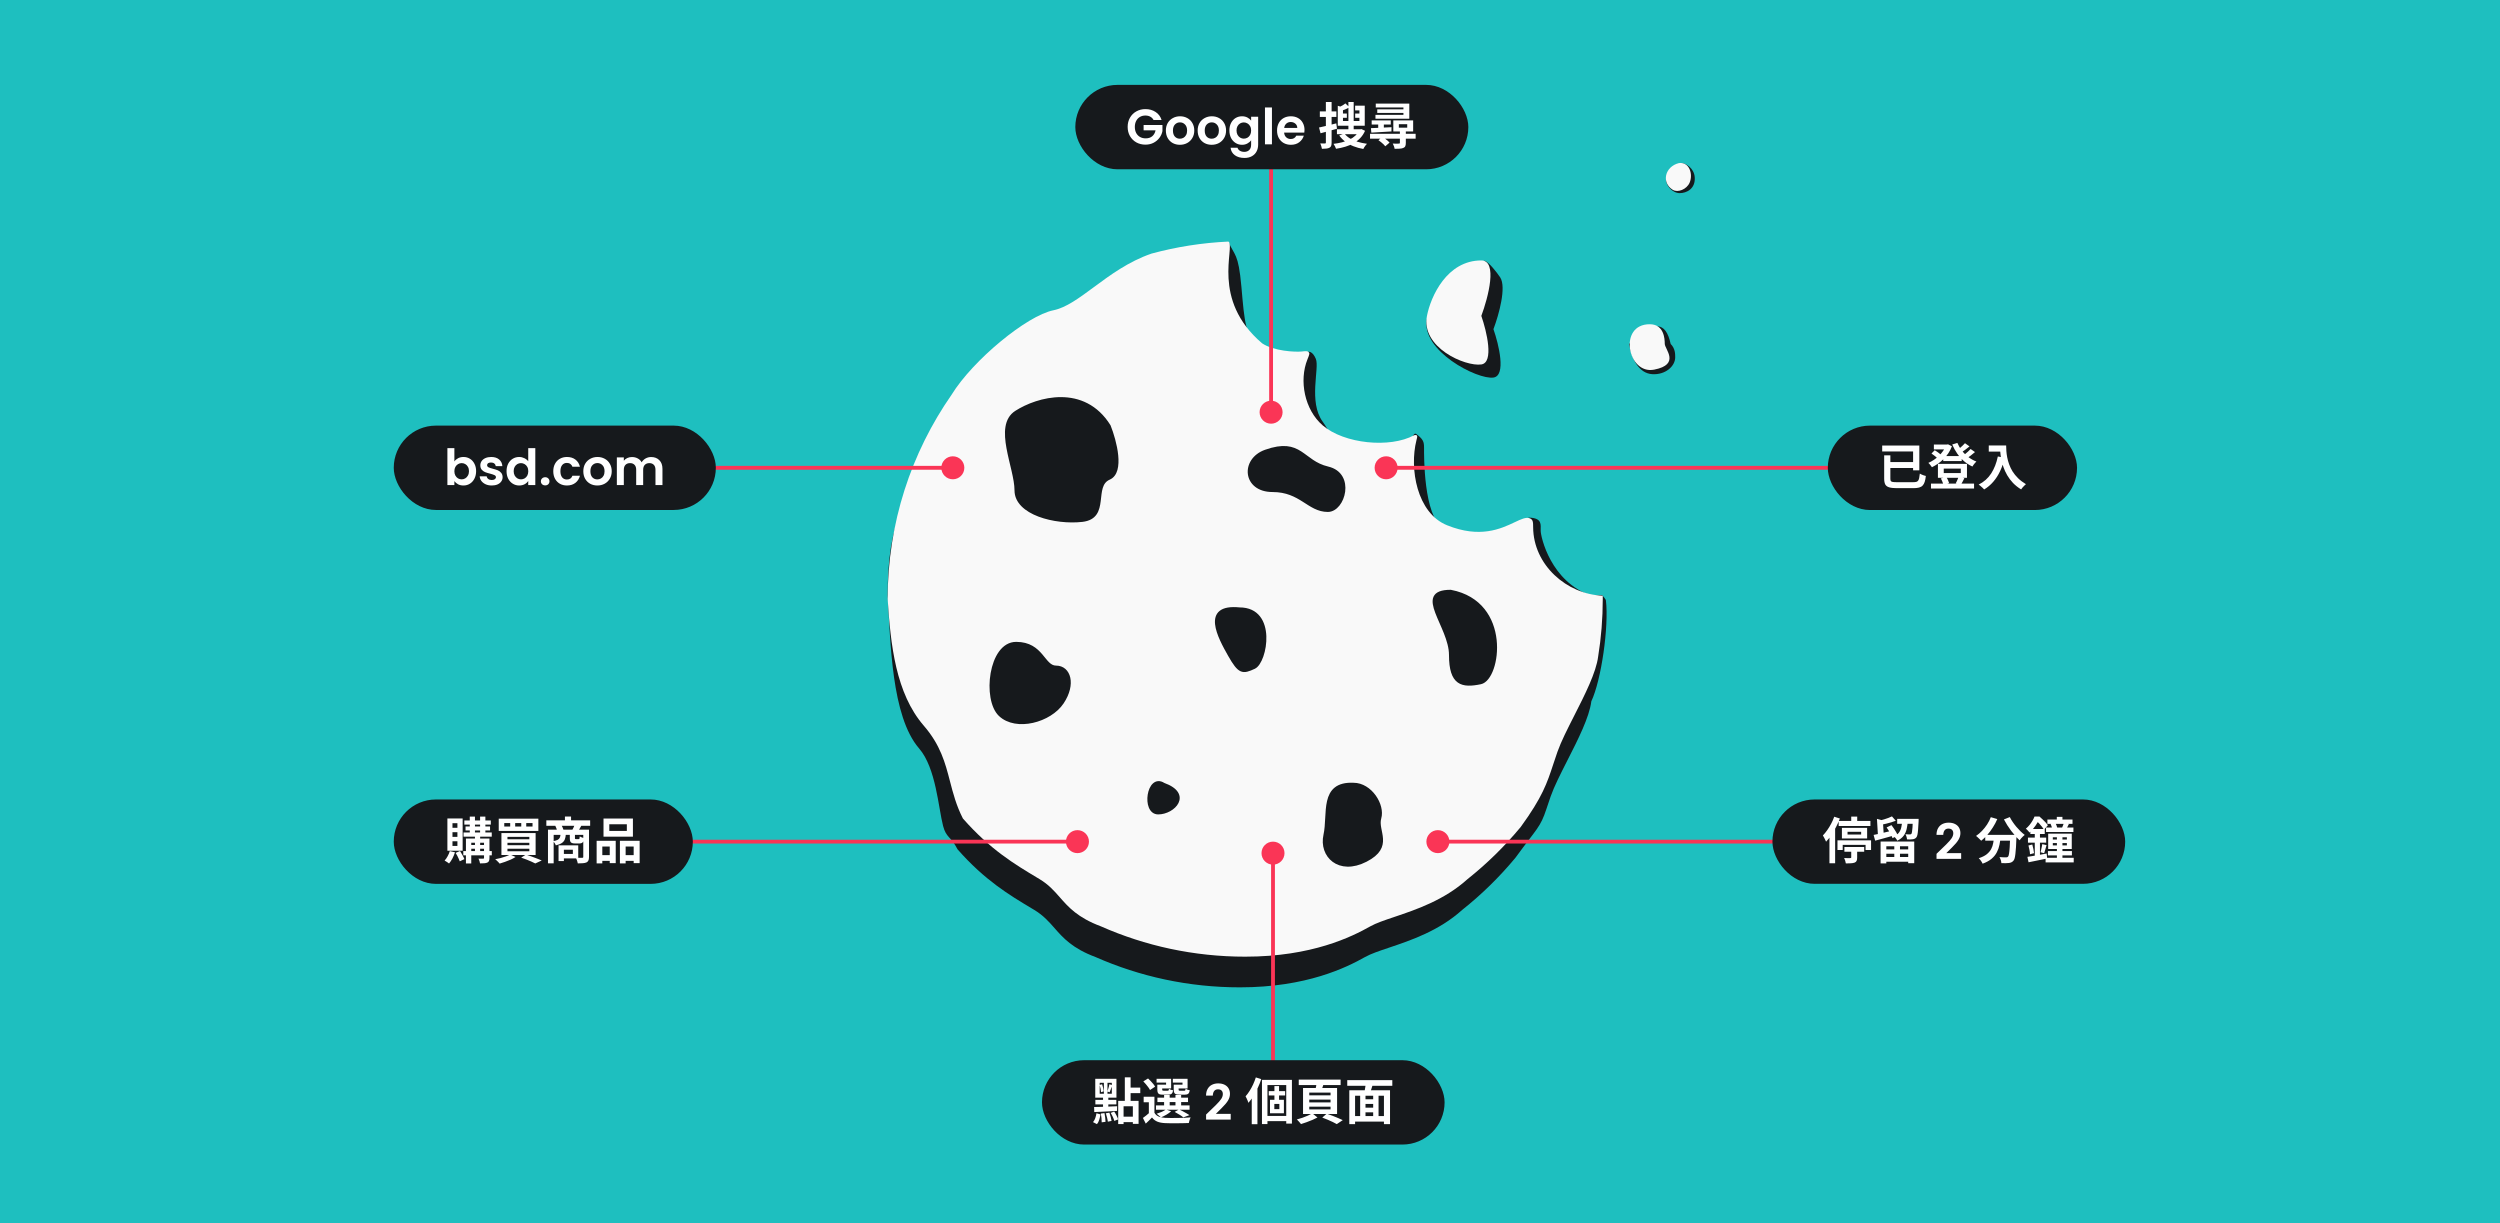 <svg width="1304" height="638" viewBox="0 0 1304 638" fill="none" xmlns="http://www.w3.org/2000/svg">
<rect width="1304" height="638" fill="#1EBFBF"/>
<path d="M597.087 155.856C609.977 152.371 623.421 150.232 637.258 149.6L640.715 126C643.917 133.6 645.919 131.6 647.52 149.6C649.121 167.6 649.521 176.8 657.927 181.6C664.651 185.44 647.354 178.4 637.865 174.4C639.386 183.211 643.717 193.244 654.725 202.602C660.807 206.717 672.089 207.243 675.449 206.876L681.942 183.6C682.743 183.2 684.744 183.36 686.345 187.2C688.346 192 682.342 209.599 689.947 219.999C696.031 228.319 701.593 245.577 703.614 253.166C713.112 255.195 723.632 254.848 731.265 251.802C732.569 242.401 735.897 224.159 738.779 226.399C742.381 229.199 742.782 230.399 742.782 233.599C742.782 236.799 742.381 269.199 752.788 275.599C761.114 280.719 761.861 293.004 761.194 298.506V300.314C772.823 302.3 780.829 298.517 786.462 295.854C788.179 287.102 792.894 269.679 798.018 269.999C804.422 270.399 803.621 273.599 803.621 276.799C803.621 279.999 808.822 303.433 830.037 310.716C831.769 310.66 833.915 310.338 835.642 310.399C836.042 310.799 837.643 312.635 837.643 313.199C839.244 326.799 835.234 354.798 830.037 365.801C829.003 374.114 823.103 385.714 817.574 396.583L817.574 396.583C814.058 403.496 810.692 410.114 808.825 415.401C807.994 417.752 807.288 419.9 806.616 421.941C803.401 431.71 801.787 431.851 790.456 447.4C782.172 457.399 772.863 466.52 762.69 474.6C750.601 485.529 735.863 490.483 724.667 494.246C719.456 495.997 715.013 497.491 711.962 499.209C702.355 504.618 681.542 515 646.719 515C619.944 515 594.486 509.362 571.47 499.209C559.341 494.674 554.563 489.242 550.008 484.063C547.047 480.696 544.18 477.437 539.45 474.6C539.218 474.461 538.986 474.322 538.753 474.183L538.09 473.786C526.446 466.816 513.671 459.169 499.448 443C495.985 436.218 493.535 437.071 491.917 430.84C489.431 421.271 488.217 400.573 479.411 390.398C464.87 373.598 464.532 334.716 463 310.716C463 271.163 471.725 259.572 492.75 229.402C503.834 211.402 531.992 188.202 545.854 185.402C552.444 184.071 559.192 179.089 566.909 173.39C575.424 167.103 585.119 159.944 597.087 155.856Z" fill="#16191C"/>
<path d="M640.84 126C627.005 126.633 613.563 128.774 600.674 132.262C588.707 136.355 579.013 143.522 570.499 149.816C562.783 155.521 556.036 160.508 549.446 161.841C535.586 164.644 507.431 187.869 496.349 205.888C475.326 236.091 463 272.806 463 312.401C464.532 336.427 467.271 361.654 481.81 378.472C490.616 388.658 493.03 397.962 495.515 407.542C497.134 413.779 498.782 420.133 502.245 426.923C516.467 443.109 529.24 450.764 540.883 457.742C541.338 458.014 541.791 458.286 542.242 458.557C546.972 461.396 549.839 464.659 552.8 468.029C557.354 473.214 562.132 478.652 574.26 483.192C597.273 493.356 622.728 499 649.5 499C684.319 499 705.13 488.607 714.735 483.192C717.786 481.472 722.229 479.977 727.439 478.223C738.633 474.456 753.37 469.497 765.457 458.557C775.629 450.467 784.937 441.338 793.22 431.328C804.55 415.761 806.965 408.413 810.179 398.634C810.85 396.59 811.557 394.44 812.387 392.086C814.254 386.793 817.62 380.169 821.136 373.248C826.664 362.367 832.564 350.755 833.597 342.433C835.178 332.656 836 322.625 836 312.401C836 311.837 835.997 311.273 835.992 310.71C817.131 310.043 799.809 294.585 799.691 275.066C799.675 272.447 799.666 271.031 797.98 270.356C796.024 269.574 793.468 270.783 790.027 272.411C782.906 275.781 771.992 280.945 754.756 273.96C739.028 267.586 735.087 244.47 738.81 229.678C738.936 229.177 739.051 228.72 739.148 228.312C739.639 226.243 737.547 227.046 737.547 227.046C724.981 233.88 701.079 231.496 689.922 221.888C680.461 213.742 677.467 198.542 681.987 187.388C682.775 185.443 683.298 184.154 682.718 183.864C682.275 182.983 680.973 183.125 679.027 183.338C675.668 183.705 664.387 183.179 658.305 179.059C631.49 156.235 644.297 129.406 640.84 126Z" fill="#F9F9F9"/>
<path d="M530.033 215.04C541.244 207.851 565.268 201.061 578.481 222.23C581.551 229.952 585.849 246.195 578.481 249.39C569.272 253.384 578.481 269.76 564.467 271.358C550.453 272.956 530.033 267.763 530.033 255.781C530.033 243.798 518.822 222.23 530.033 215.04Z" fill="#16191C"/>
<path d="M521.626 372.81C513.217 364.822 516.419 335.664 530.033 335.664C543.647 335.664 544.048 348.046 550.854 348.046C557.661 348.046 560.464 356.833 554.058 366.419C547.651 376.005 530.034 380.798 521.626 372.81Z" fill="#16191C"/>
<path d="M691.185 435.519C693.588 424.734 688.783 408.358 706 409.157C714.809 409.157 721.615 419.941 719.613 426.731C717.611 433.522 726.42 441.51 712.406 448.699C698.392 455.889 688.783 446.303 691.185 435.519Z" fill="#16191C"/>
<path d="M641.344 341.656C636.139 332.469 626.93 315.693 646.549 317.691C665.368 317.691 660.162 345.25 654.156 348.046C648.151 350.842 646.549 350.842 641.344 341.656Z" fill="#16191C"/>
<path d="M606.91 409.157C598.902 403.965 596.099 423.936 604.107 423.936C612.115 423.936 621.324 414.35 606.91 409.157Z" fill="#16191C"/>
<path d="M756.658 341.656C756.658 326.478 737.439 308.504 756.658 308.504C787.889 314.495 781.883 354.037 772.273 356.035C762.664 358.032 756.658 356.833 756.658 341.656Z" fill="#16191C"/>
<path d="M663.766 255.781C648.951 255.781 647.75 239.804 660.162 235.411C678.652 228.866 678.981 241.002 692.594 244.198C706.208 247.393 700.81 266.166 692.594 266.166C682.585 266.166 678.581 255.781 663.766 255.781Z" fill="#16191C"/>
<path d="M530.033 215.04C541.244 207.851 565.268 201.061 578.481 222.23C581.551 229.952 585.849 246.195 578.481 249.39C569.272 253.384 578.481 269.76 564.467 271.358C550.453 272.956 530.033 267.763 530.033 255.781C530.033 243.798 518.822 222.23 530.033 215.04Z" stroke="#16191C" stroke-width="1.731" stroke-linecap="round"/>
<path d="M521.626 372.81C513.217 364.822 516.419 335.664 530.033 335.664C543.647 335.664 544.048 348.046 550.854 348.046C557.661 348.046 560.464 356.833 554.058 366.419C547.651 376.005 530.034 380.798 521.626 372.81Z" stroke="#16191C" stroke-width="1.731" stroke-linecap="round"/>
<path d="M691.185 435.519C693.588 424.734 688.783 408.358 706 409.157C714.809 409.157 721.615 419.941 719.613 426.731C717.611 433.522 726.42 441.51 712.406 448.699C698.392 455.889 688.783 446.303 691.185 435.519Z" stroke="#16191C" stroke-width="1.731" stroke-linecap="round"/>
<path d="M641.344 341.656C636.139 332.469 626.93 315.693 646.549 317.691C665.368 317.691 660.162 345.25 654.156 348.046C648.151 350.842 646.549 350.842 641.344 341.656Z" stroke="#16191C" stroke-width="1.731" stroke-linecap="round"/>
<path d="M606.91 409.157C598.902 403.965 596.099 423.936 604.107 423.936C612.115 423.936 621.324 414.35 606.91 409.157Z" stroke="#16191C" stroke-width="1.731" stroke-linecap="round"/>
<path d="M756.658 341.656C756.658 326.478 737.439 308.504 756.658 308.504C787.889 314.495 781.883 354.037 772.273 356.035C762.664 358.032 756.658 356.833 756.658 341.656Z" stroke="#16191C" stroke-width="1.731" stroke-linecap="round"/>
<path d="M663.766 255.781C648.951 255.781 647.75 239.804 660.162 235.411C678.652 228.866 678.981 241.002 692.594 244.198C706.208 247.393 700.81 266.166 692.594 266.166C682.585 266.166 678.581 255.781 663.766 255.781Z" stroke="#16191C" stroke-width="1.731" stroke-linecap="round"/>
<path d="M778.984 196.933C770.576 198.135 741.039 182.888 744.242 166.466C745.953 157.693 758.891 147.569 772.465 143.742L774.315 135.916C776.858 137.006 780.714 142.05 782.419 144.57C782.451 144.616 782.482 144.663 782.513 144.711C785.784 149.757 781.909 163.895 778.984 171.699C781.787 179.71 785.71 195.972 778.984 196.933Z" fill="#16191C"/>
<path d="M861.76 195.164C854.82 194.701 851.118 187.295 849.73 179.426C852.815 176.186 860.094 169.798 864.536 170.169C868.031 170.46 870.088 173.409 871.433 179.426C873.789 181.741 873.789 184.654 873.789 186.369C873.789 190.998 868.7 195.627 861.76 195.164Z" fill="#16191C"/>
<path d="M876.102 100.738C872.401 100.738 868.237 96.572 869.162 92.406L877.028 85C879.187 85.154 883.598 87.592 883.968 92.406C884.431 98.423 879.804 100.738 876.102 100.738Z" fill="#16191C"/>
<path d="M744.3 164.777C746.261 154.667 754.686 135.842 772.661 135.842C781.289 135.842 776.256 155.132 772.661 164.777C775.457 172.814 779.372 189.13 772.661 190.094C764.273 191.3 741.105 181.253 744.3 164.777Z" fill="#F9F9F9"/>
<path d="M862.796 192.805C848.948 195.515 843.871 169.12 860.488 169.12C867.874 169.12 868.336 176.551 868.336 179.337C868.336 182.123 876.644 190.094 862.796 192.805Z" fill="#F9F9F9"/>
<path d="M872.49 98.996C866.489 95.281 868.336 86.921 875.721 85.064C881.145 84.284 883.213 90.831 881.304 95.281C879.802 98.783 875.133 100.632 872.49 98.996Z" fill="#F9F9F9"/>
<path d="M664 581V449" stroke="#FA3556" stroke-width="2" stroke-linecap="round"/>
<circle cx="664" cy="445" r="6" fill="#FA3556"/>
<path d="M360.855 439L558 439" stroke="#FA3556" stroke-width="2" stroke-linecap="round"/>
<circle cx="562" cy="439" r="6" transform="rotate(90 562 439)" fill="#FA3556"/>
<path d="M297.063 244L493 244" stroke="#FA3556" stroke-width="2" stroke-linecap="round"/>
<circle cx="497" cy="244" r="6" transform="rotate(90 497 244)" fill="#FA3556"/>
<path d="M958.881 244L727 244" stroke="#FA3556" stroke-width="2" stroke-linecap="round"/>
<circle cx="6" cy="6" r="6" transform="matrix(4.37114e-08 1 1 -4.37114e-08 717 238)" fill="#FA3556"/>
<path d="M966.596 439L754 439" stroke="#FA3556" stroke-width="2" stroke-linecap="round"/>
<circle cx="6" cy="6" r="6" transform="matrix(4.37114e-08 1 1 -4.37114e-08 744 433)" fill="#FA3556"/>
<path d="M663 215V83" stroke="#FA3556" stroke-width="2" stroke-linecap="round"/>
<circle cx="663" cy="215" r="6" fill="#FA3556"/>
<rect x="560.883" y="44.275" width="205" height="44.029" rx="22.015" fill="#16191C"/>
<path d="M601.704 62.602C601.288 61.839 600.716 61.258 599.988 60.86C599.26 60.461 598.411 60.262 597.44 60.262C596.366 60.262 595.412 60.505 594.58 60.99C593.748 61.475 593.098 62.169 592.63 63.07C592.162 63.971 591.928 65.011 591.928 66.19C591.928 67.403 592.162 68.46 592.63 69.362C593.116 70.263 593.783 70.957 594.632 71.442C595.482 71.927 596.47 72.17 597.596 72.17C598.983 72.17 600.118 71.806 601.002 71.078C601.886 70.332 602.467 69.301 602.744 67.984H596.504V65.202H606.332V68.374C606.09 69.639 605.57 70.809 604.772 71.884C603.975 72.959 602.944 73.825 601.678 74.484C600.43 75.125 599.026 75.446 597.466 75.446C595.716 75.446 594.13 75.056 592.708 74.276C591.304 73.478 590.195 72.378 589.38 70.974C588.583 69.57 588.184 67.975 588.184 66.19C588.184 64.404 588.583 62.81 589.38 61.406C590.195 59.984 591.304 58.884 592.708 58.104C594.13 57.306 595.707 56.908 597.44 56.908C599.486 56.908 601.262 57.41 602.77 58.416C604.278 59.404 605.318 60.799 605.89 62.602H601.704ZM615.421 75.524C614.035 75.524 612.787 75.221 611.677 74.614C610.568 73.99 609.693 73.115 609.051 71.988C608.427 70.861 608.115 69.561 608.115 68.088C608.115 66.615 608.436 65.314 609.077 64.188C609.736 63.061 610.629 62.194 611.755 61.588C612.882 60.964 614.139 60.652 615.525 60.652C616.912 60.652 618.169 60.964 619.295 61.588C620.422 62.194 621.306 63.061 621.947 64.188C622.606 65.314 622.935 66.615 622.935 68.088C622.935 69.561 622.597 70.861 621.921 71.988C621.263 73.115 620.361 73.99 619.217 74.614C618.091 75.221 616.825 75.524 615.421 75.524ZM615.421 72.352C616.08 72.352 616.695 72.196 617.267 71.884C617.857 71.555 618.325 71.069 618.671 70.428C619.018 69.787 619.191 69.007 619.191 68.088C619.191 66.719 618.827 65.67 618.099 64.942C617.389 64.197 616.513 63.824 615.473 63.824C614.433 63.824 613.558 64.197 612.847 64.942C612.154 65.67 611.807 66.719 611.807 68.088C611.807 69.457 612.145 70.514 612.821 71.26C613.515 71.988 614.381 72.352 615.421 72.352ZM632.002 75.524C630.615 75.524 629.367 75.221 628.258 74.614C627.148 73.99 626.273 73.115 625.632 71.988C625.008 70.861 624.696 69.561 624.696 68.088C624.696 66.615 625.016 65.314 625.658 64.188C626.316 63.061 627.209 62.194 628.336 61.588C629.462 60.964 630.719 60.652 632.106 60.652C633.492 60.652 634.749 60.964 635.876 61.588C637.002 62.194 637.886 63.061 638.528 64.188C639.186 65.314 639.516 66.615 639.516 68.088C639.516 69.561 639.178 70.861 638.502 71.988C637.843 73.115 636.942 73.99 635.798 74.614C634.671 75.221 633.406 75.524 632.002 75.524ZM632.002 72.352C632.66 72.352 633.276 72.196 633.848 71.884C634.437 71.555 634.905 71.069 635.252 70.428C635.598 69.787 635.772 69.007 635.772 68.088C635.772 66.719 635.408 65.67 634.68 64.942C633.969 64.197 633.094 63.824 632.054 63.824C631.014 63.824 630.138 64.197 629.428 64.942C628.734 65.67 628.388 66.719 628.388 68.088C628.388 69.457 628.726 70.514 629.402 71.26C630.095 71.988 630.962 72.352 632.002 72.352ZM647.828 60.652C648.902 60.652 649.847 60.868 650.662 61.302C651.476 61.718 652.118 62.264 652.586 62.94V60.886H656.252V75.394C656.252 76.728 655.983 77.916 655.446 78.956C654.908 80.013 654.102 80.845 653.028 81.452C651.953 82.076 650.653 82.388 649.128 82.388C647.082 82.388 645.401 81.911 644.084 80.958C642.784 80.004 642.047 78.704 641.874 77.058H645.488C645.678 77.716 646.086 78.237 646.71 78.618C647.351 79.016 648.122 79.216 649.024 79.216C650.081 79.216 650.939 78.895 651.598 78.254C652.256 77.63 652.586 76.677 652.586 75.394V73.158C652.118 73.834 651.468 74.397 650.636 74.848C649.821 75.299 648.885 75.524 647.828 75.524C646.614 75.524 645.505 75.212 644.5 74.588C643.494 73.964 642.697 73.088 642.108 71.962C641.536 70.818 641.25 69.509 641.25 68.036C641.25 66.58 641.536 65.288 642.108 64.162C642.697 63.035 643.486 62.169 644.474 61.562C645.479 60.955 646.597 60.652 647.828 60.652ZM652.586 68.088C652.586 67.204 652.412 66.45 652.066 65.826C651.719 65.184 651.251 64.699 650.662 64.37C650.072 64.023 649.44 63.85 648.764 63.85C648.088 63.85 647.464 64.014 646.892 64.344C646.32 64.673 645.852 65.159 645.488 65.8C645.141 66.424 644.968 67.169 644.968 68.036C644.968 68.903 645.141 69.665 645.488 70.324C645.852 70.965 646.32 71.459 646.892 71.806C647.481 72.153 648.105 72.326 648.764 72.326C649.44 72.326 650.072 72.161 650.662 71.832C651.251 71.485 651.719 71 652.066 70.376C652.412 69.734 652.586 68.972 652.586 68.088ZM663.447 56.05V75.29H659.807V56.05H663.447ZM680.433 67.776C680.433 68.296 680.398 68.764 680.329 69.18H669.799C669.886 70.22 670.25 71.034 670.891 71.624C671.532 72.213 672.321 72.508 673.257 72.508C674.609 72.508 675.571 71.927 676.143 70.766H680.069C679.653 72.153 678.856 73.296 677.677 74.198C676.498 75.082 675.051 75.524 673.335 75.524C671.948 75.524 670.7 75.221 669.591 74.614C668.499 73.99 667.641 73.115 667.017 71.988C666.41 70.861 666.107 69.561 666.107 68.088C666.107 66.597 666.41 65.288 667.017 64.162C667.624 63.035 668.473 62.169 669.565 61.562C670.657 60.955 671.914 60.652 673.335 60.652C674.704 60.652 675.926 60.947 677.001 61.536C678.093 62.125 678.934 62.966 679.523 64.058C680.13 65.132 680.433 66.372 680.433 67.776ZM676.663 66.736C676.646 65.8 676.308 65.055 675.649 64.5C674.99 63.928 674.184 63.642 673.231 63.642C672.33 63.642 671.567 63.919 670.943 64.474C670.336 65.011 669.964 65.765 669.825 66.736H676.663ZM701.739 53.918L703.871 55.946C703.161 56.379 702.389 56.769 701.557 57.116C700.725 57.445 699.945 57.731 699.217 57.974C699.148 57.697 699.027 57.367 698.853 56.986C698.68 56.587 698.515 56.24 698.359 55.946C698.983 55.686 699.599 55.374 700.205 55.01C700.829 54.646 701.341 54.282 701.739 53.918ZM697.787 55.166L700.491 56.024V64.63H697.787V55.166ZM697.787 63.122H709.071V57.584H706.835V55.114H711.853V65.566H697.787V63.122ZM698.957 59.222H702.519V61.432H698.957V59.222ZM706.861 59.222H710.553V61.432H706.861V59.222ZM703.325 53.19H706.081V67.776H703.325V53.19ZM697.345 67.438H709.825V70.012H697.345V67.438ZM708.993 67.438H709.591L710.111 67.334L712.009 68.218C711.385 69.656 710.562 70.913 709.539 71.988C708.534 73.045 707.373 73.947 706.055 74.692C704.755 75.437 703.325 76.044 701.765 76.512C700.223 76.98 698.593 77.344 696.877 77.604C696.756 77.24 696.565 76.798 696.305 76.278C696.045 75.758 695.794 75.342 695.551 75.03C697.111 74.856 698.593 74.588 699.997 74.224C701.419 73.86 702.719 73.392 703.897 72.82C705.093 72.231 706.125 71.528 706.991 70.714C707.858 69.882 708.525 68.92 708.993 67.828V67.438ZM701.271 69.674C701.982 70.61 702.918 71.442 704.079 72.17C705.241 72.88 706.575 73.47 708.083 73.938C709.609 74.406 711.255 74.761 713.023 75.004C712.798 75.212 712.564 75.472 712.321 75.784C712.079 76.113 711.845 76.442 711.619 76.772C711.411 77.118 711.238 77.43 711.099 77.708C709.245 77.379 707.529 76.902 705.951 76.278C704.391 75.654 702.987 74.874 701.739 73.938C700.509 73.002 699.443 71.91 698.541 70.662L701.271 69.674ZM688.011 66.502C689.173 66.259 690.559 65.947 692.171 65.566C693.783 65.167 695.395 64.76 697.007 64.344L697.371 67.152C695.898 67.568 694.407 67.984 692.899 68.4C691.409 68.816 690.039 69.189 688.791 69.518L688.011 66.502ZM688.427 58.104H697.059V60.99H688.427V58.104ZM691.573 53.19H694.563V74.354C694.563 75.099 694.485 75.68 694.329 76.096C694.173 76.512 693.879 76.832 693.445 77.058C693.012 77.283 692.475 77.43 691.833 77.5C691.192 77.587 690.421 77.63 689.519 77.63C689.467 77.231 689.355 76.763 689.181 76.226C689.025 75.689 688.852 75.212 688.661 74.796C689.164 74.813 689.649 74.831 690.117 74.848C690.585 74.848 690.906 74.848 691.079 74.848C691.253 74.848 691.374 74.813 691.443 74.744C691.53 74.657 691.573 74.527 691.573 74.354V53.19ZM717.599 54.022H735.097V61.926H717.443V59.898H732.029V56.05H717.599V54.022ZM729.637 64.786V66.58H734.005V64.786H729.637ZM726.751 62.784H737.099V68.556H726.751V62.784ZM718.379 57.038H733.225V58.91H718.379V57.038ZM715.467 62.784H725.425V64.942H715.467V62.784ZM714.609 69.778H738.399V72.326H714.609V69.778ZM730.183 68.322H733.277V74.562C733.277 75.29 733.182 75.853 732.991 76.252C732.818 76.668 732.454 76.98 731.899 77.188C731.379 77.396 730.755 77.517 730.027 77.552C729.299 77.604 728.433 77.63 727.427 77.63C727.375 77.214 727.254 76.746 727.063 76.226C726.873 75.706 726.673 75.255 726.465 74.874C726.899 74.891 727.332 74.909 727.765 74.926C728.199 74.926 728.589 74.926 728.935 74.926C729.282 74.909 729.516 74.9 729.637 74.9C729.845 74.882 729.984 74.856 730.053 74.822C730.14 74.77 730.183 74.657 730.183 74.484V68.322ZM718.873 63.564H721.811V67.178H718.873V63.564ZM715.077 66.84C715.996 66.805 717.036 66.762 718.197 66.71C719.359 66.658 720.589 66.597 721.889 66.528C723.207 66.459 724.515 66.398 725.815 66.346L725.789 68.556C723.9 68.677 722.028 68.79 720.173 68.894C718.336 68.998 716.707 69.093 715.285 69.18L715.077 66.84ZM719.003 73.132L721.109 71.39C721.543 71.667 721.993 71.979 722.461 72.326C722.947 72.655 723.389 73.002 723.787 73.366C724.203 73.713 724.541 74.05 724.801 74.38L722.565 76.304C722.34 75.992 722.028 75.645 721.629 75.264C721.231 74.882 720.806 74.51 720.355 74.146C719.905 73.764 719.454 73.427 719.003 73.132Z" fill="white"/>
<rect x="205.383" y="417" width="156" height="44.029" rx="22.015" fill="#16191C"/>
<path d="M242.199 427.943H256.005V430.127H242.199V427.943ZM241.783 434.209H256.499V436.393H241.783V434.209ZM241.653 443.933H256.525V446.143H241.653V443.933ZM242.823 431.089H255.615V433.169H242.823V431.089ZM245.033 425.941H247.737V435.171H245.033V425.941ZM250.415 425.941H253.171V435.171H250.415V425.941ZM247.737 435.223H250.441V444.557H247.737V435.223ZM252.469 437.381H255.303V447.521C255.303 448.162 255.225 448.665 255.069 449.029C254.93 449.41 254.644 449.705 254.211 449.913C253.76 450.121 253.223 450.242 252.599 450.277C251.992 450.329 251.255 450.355 250.389 450.355C250.337 449.973 250.233 449.549 250.077 449.081C249.921 448.613 249.756 448.205 249.583 447.859C250.085 447.876 250.579 447.885 251.065 447.885C251.567 447.885 251.897 447.885 252.053 447.885C252.209 447.885 252.313 447.859 252.365 447.807C252.434 447.737 252.469 447.633 252.469 447.495V437.381ZM243.031 437.381H253.691V439.565H245.813V450.381H243.031V437.381ZM244.409 440.735H253.665V442.685H244.409V440.735ZM234.607 443.933L237.311 444.557C236.981 445.649 236.539 446.723 235.985 447.781C235.43 448.821 234.841 449.696 234.217 450.407C234.061 450.251 233.835 450.077 233.541 449.887C233.246 449.696 232.951 449.505 232.657 449.315C232.362 449.124 232.111 448.977 231.903 448.873C232.492 448.249 233.021 447.495 233.489 446.611C233.974 445.727 234.347 444.834 234.607 443.933ZM237.649 444.869L239.963 443.881C240.396 444.539 240.821 445.267 241.237 446.065C241.67 446.845 241.999 447.529 242.225 448.119L239.807 449.263C239.685 448.864 239.503 448.413 239.261 447.911C239.035 447.391 238.784 446.871 238.507 446.351C238.229 445.813 237.943 445.319 237.649 444.869ZM236.011 434.079V436.523H238.585V434.079H236.011ZM236.011 438.811V441.255H238.585V438.811H236.011ZM236.011 429.373V431.765H238.585V429.373H236.011ZM233.359 426.903H241.315V443.751H233.359V426.903ZM274.491 429.321V431.115H277.767V429.321H274.491ZM268.719 429.321V431.115H271.891V429.321H268.719ZM263.025 429.321V431.115H266.119V429.321H263.025ZM260.139 427.007H280.809V433.429H260.139V427.007ZM264.689 439.591V440.865H276.103V439.591H264.689ZM264.689 442.711V444.011H276.103V442.711H264.689ZM264.689 436.497V437.745H276.103V436.497H264.689ZM261.543 434.521H279.379V445.961H261.543V434.521ZM271.839 447.339L274.335 445.753C275.305 446.065 276.293 446.403 277.299 446.767C278.321 447.131 279.292 447.495 280.211 447.859C281.129 448.205 281.918 448.526 282.577 448.821L279.197 450.381C278.659 450.086 277.992 449.765 277.195 449.419C276.415 449.072 275.565 448.717 274.647 448.353C273.728 447.989 272.792 447.651 271.839 447.339ZM266.093 445.727L268.927 447.001C268.216 447.469 267.384 447.919 266.431 448.353C265.477 448.786 264.489 449.176 263.467 449.523C262.461 449.887 261.508 450.199 260.607 450.459C260.433 450.233 260.208 449.973 259.931 449.679C259.653 449.401 259.367 449.124 259.073 448.847C258.778 448.569 258.518 448.344 258.293 448.171C259.229 447.997 260.182 447.789 261.153 447.547C262.123 447.287 263.033 447.001 263.883 446.689C264.749 446.377 265.486 446.056 266.093 445.727ZM284.969 427.891H307.823V430.725H284.969V427.891ZM294.667 425.915H297.865V429.581H294.667V425.915ZM285.827 432.753H305.847V435.457H288.791V450.303H285.827V432.753ZM304.235 432.753H307.225V446.975C307.225 447.72 307.129 448.318 306.939 448.769C306.765 449.219 306.427 449.575 305.925 449.835C305.405 450.06 304.772 450.199 304.027 450.251C303.281 450.32 302.397 450.355 301.375 450.355C301.323 450.077 301.245 449.757 301.141 449.393C301.037 449.029 300.915 448.665 300.777 448.301C300.638 447.954 300.491 447.651 300.335 447.391C301.028 447.408 301.695 447.425 302.337 447.443C302.995 447.443 303.437 447.443 303.663 447.443C303.871 447.443 304.018 447.408 304.105 447.339C304.191 447.252 304.235 447.113 304.235 446.923V432.753ZM292.379 435.119H295.135C295.083 436.141 294.909 437.034 294.615 437.797C294.32 438.559 293.809 439.192 293.081 439.695C292.353 440.197 291.295 440.613 289.909 440.943C289.805 440.596 289.605 440.206 289.311 439.773C289.033 439.339 288.765 439.001 288.505 438.759C289.579 438.568 290.385 438.325 290.923 438.031C291.46 437.719 291.824 437.329 292.015 436.861C292.223 436.393 292.344 435.812 292.379 435.119ZM297.215 435.093H299.893V437.095C299.893 437.372 299.927 437.545 299.997 437.615C300.066 437.667 300.213 437.693 300.439 437.693C300.491 437.693 300.577 437.693 300.699 437.693C300.82 437.693 300.95 437.693 301.089 437.693C301.227 437.693 301.357 437.693 301.479 437.693C301.617 437.693 301.713 437.693 301.765 437.693C301.921 437.693 302.033 437.667 302.103 437.615C302.189 437.545 302.25 437.407 302.285 437.199C302.337 436.991 302.371 436.679 302.389 436.263C302.631 436.436 302.978 436.609 303.429 436.783C303.897 436.939 304.304 437.06 304.651 437.147C304.529 438.256 304.278 439.001 303.897 439.383C303.515 439.764 302.926 439.955 302.129 439.955C302.007 439.955 301.851 439.955 301.661 439.955C301.47 439.955 301.262 439.955 301.037 439.955C300.829 439.955 300.629 439.955 300.439 439.955C300.265 439.955 300.127 439.955 300.023 439.955C299.26 439.955 298.671 439.868 298.255 439.695C297.856 439.504 297.579 439.209 297.423 438.811C297.284 438.395 297.215 437.831 297.215 437.121V435.093ZM291.339 440.917H294.121V449.133H291.339V440.917ZM293.055 440.917H301.609V447.729H293.055V445.415H298.801V443.231H293.055V440.917ZM289.623 430.673L292.717 430.153C292.959 430.551 293.193 431.011 293.419 431.531C293.644 432.033 293.809 432.475 293.913 432.857L290.663 433.507C290.593 433.125 290.455 432.666 290.247 432.129C290.056 431.591 289.848 431.106 289.623 430.673ZM299.789 430.127L303.247 430.647C302.935 431.201 302.64 431.721 302.363 432.207C302.103 432.675 301.851 433.073 301.609 433.403L298.515 432.883C298.74 432.484 298.974 432.025 299.217 431.505C299.459 430.985 299.65 430.525 299.789 430.127ZM317.807 429.945V433.429H326.959V429.945H317.807ZM314.791 426.955H330.131V436.393H314.791V426.955ZM311.203 438.577H321.161V450.199H318.041V441.567H314.167V450.355H311.203V438.577ZM323.345 438.577H333.641V450.225H330.521V441.567H326.335V450.355H323.345V438.577ZM312.503 446.039H319.341V449.029H312.503V446.039ZM324.775 446.039H332.055V449.029H324.775V446.039Z" fill="white"/>
<rect x="953.383" y="222" width="130" height="44.029" rx="22.015" fill="#16191C"/>
<path d="M982.789 237.493H986.013V249.635C986.013 250.172 986.082 250.579 986.221 250.857C986.377 251.117 986.697 251.29 987.183 251.377C987.668 251.463 988.379 251.507 989.315 251.507C989.592 251.507 990.008 251.507 990.563 251.507C991.135 251.507 991.767 251.507 992.461 251.507C993.171 251.507 993.882 251.507 994.593 251.507C995.321 251.507 995.979 251.507 996.569 251.507C997.158 251.507 997.6 251.507 997.895 251.507C998.588 251.507 999.134 251.455 999.533 251.351C999.949 251.229 1000.27 251.013 1000.49 250.701C1000.74 250.389 1000.92 249.938 1001.04 249.349C1001.16 248.759 1001.27 247.988 1001.38 247.035C1001.66 247.191 1001.98 247.355 1002.34 247.529C1002.72 247.702 1003.1 247.849 1003.48 247.971C1003.88 248.092 1004.23 248.187 1004.52 248.257C1004.39 249.487 1004.19 250.51 1003.93 251.325C1003.67 252.139 1003.3 252.789 1002.83 253.275C1002.37 253.76 1001.74 254.107 1000.96 254.315C1000.18 254.523 999.203 254.627 998.025 254.627C997.817 254.627 997.487 254.627 997.037 254.627C996.586 254.627 996.066 254.627 995.477 254.627C994.887 254.627 994.281 254.627 993.657 254.627C993.033 254.627 992.426 254.627 991.837 254.627C991.265 254.627 990.753 254.627 990.303 254.627C989.852 254.627 989.531 254.627 989.341 254.627C987.659 254.627 986.342 254.479 985.389 254.185C984.435 253.907 983.759 253.413 983.361 252.703C982.979 251.975 982.789 250.952 982.789 249.635V237.493ZM984.635 241.029H999.013V244.097H984.635V241.029ZM981.749 232.397H1001.12V245.319H997.869V235.491H981.749V232.397ZM1013.6 237.883H1023.22V240.483H1013.6V237.883ZM1007.2 252.261H1029.67V254.835H1007.2V252.261ZM1008.71 231.877H1015.99V234.399H1008.71V231.877ZM1015 231.877H1015.55L1016.07 231.747L1018.12 232.787C1017.64 234.052 1017.03 235.239 1016.3 236.349C1015.57 237.441 1014.75 238.446 1013.83 239.365C1012.91 240.283 1011.93 241.107 1010.89 241.835C1009.85 242.545 1008.79 243.169 1007.7 243.707C1007.51 243.377 1007.22 242.987 1006.84 242.537C1006.47 242.069 1006.14 241.705 1005.82 241.445C1006.8 241.029 1007.75 240.509 1008.68 239.885C1009.64 239.261 1010.52 238.55 1011.34 237.753C1012.17 236.955 1012.9 236.106 1013.52 235.205C1014.16 234.303 1014.66 233.376 1015 232.423V231.877ZM1020.96 231.019C1021.55 232.423 1022.33 233.757 1023.3 235.023C1024.28 236.288 1025.42 237.415 1026.7 238.403C1028 239.391 1029.4 240.171 1030.89 240.743C1030.66 240.951 1030.41 241.211 1030.13 241.523C1029.87 241.817 1029.62 242.129 1029.38 242.459C1029.16 242.771 1028.96 243.065 1028.81 243.343C1027.21 242.615 1025.75 241.679 1024.41 240.535C1023.1 239.391 1021.93 238.082 1020.9 236.609C1019.88 235.135 1019.01 233.549 1018.28 231.851L1020.96 231.019ZM1007.46 236.557L1009.15 234.841C1009.53 235.066 1009.93 235.317 1010.35 235.595C1010.76 235.872 1011.15 236.158 1011.52 236.453C1011.9 236.747 1012.2 237.025 1012.43 237.285L1010.66 239.183C1010.33 238.801 1009.85 238.359 1009.23 237.857C1008.62 237.354 1008.03 236.921 1007.46 236.557ZM1024.93 231.175L1027.3 232.839C1026.57 233.445 1025.81 234.043 1025.01 234.633C1024.23 235.222 1023.51 235.725 1022.85 236.141L1021.01 234.685C1021.42 234.39 1021.88 234.043 1022.36 233.645C1022.85 233.229 1023.31 232.804 1023.76 232.371C1024.23 231.937 1024.62 231.539 1024.93 231.175ZM1027.87 234.191L1030.16 235.803C1029.43 236.444 1028.64 237.085 1027.79 237.727C1026.96 238.368 1026.2 238.897 1025.51 239.313L1023.63 237.857C1024.1 237.545 1024.59 237.181 1025.09 236.765C1025.61 236.349 1026.11 235.915 1026.6 235.465C1027.1 235.014 1027.53 234.589 1027.87 234.191ZM1013.86 244.435V246.749H1022.75V244.435H1013.86ZM1010.82 241.965H1025.97V249.219H1010.82V241.965ZM1012.32 249.557L1015.18 248.829C1015.51 249.297 1015.81 249.825 1016.07 250.415C1016.35 251.004 1016.55 251.524 1016.67 251.975L1013.65 252.833C1013.56 252.382 1013.39 251.845 1013.13 251.221C1012.89 250.597 1012.62 250.042 1012.32 249.557ZM1021.58 248.777L1024.62 249.427C1024.29 250.068 1023.98 250.675 1023.69 251.247C1023.39 251.819 1023.11 252.313 1022.83 252.729L1020.1 252.105C1020.29 251.793 1020.47 251.446 1020.64 251.065C1020.84 250.666 1021.01 250.267 1021.16 249.869C1021.34 249.47 1021.48 249.106 1021.58 248.777ZM1037.34 232.371H1044.72V235.543H1037.34V232.371ZM1043.19 232.371H1046.41C1046.41 233.203 1046.45 234.147 1046.51 235.205C1046.58 236.245 1046.73 237.363 1046.96 238.559C1047.18 239.737 1047.52 240.951 1047.97 242.199C1048.42 243.447 1049.02 244.686 1049.76 245.917C1050.53 247.13 1051.48 248.3 1052.62 249.427C1053.77 250.553 1055.14 251.593 1056.73 252.547C1056.51 252.72 1056.23 252.971 1055.9 253.301C1055.57 253.63 1055.25 253.968 1054.94 254.315C1054.64 254.679 1054.4 254.999 1054.21 255.277C1052.58 254.271 1051.17 253.145 1049.97 251.897C1048.78 250.631 1047.77 249.297 1046.96 247.893C1046.14 246.471 1045.48 245.041 1044.98 243.603C1044.48 242.147 1044.1 240.734 1043.84 239.365C1043.58 237.978 1043.4 236.687 1043.32 235.491C1043.23 234.295 1043.19 233.255 1043.19 232.371ZM1042.07 238.091L1045.63 238.741C1045.04 241.306 1044.25 243.637 1043.26 245.735C1042.28 247.832 1041.09 249.678 1039.7 251.273C1038.33 252.867 1036.75 254.211 1034.94 255.303C1034.75 255.077 1034.49 254.8 1034.14 254.471C1033.79 254.159 1033.43 253.838 1033.05 253.509C1032.68 253.197 1032.36 252.945 1032.08 252.755C1034.81 251.385 1036.97 249.461 1038.58 246.983C1040.2 244.487 1041.36 241.523 1042.07 238.091Z" fill="white"/>
<rect x="205.383" y="222" width="168" height="44" rx="22" fill="#16191C"/>
<path d="M237.002 240.702C237.47 240.009 238.112 239.445 238.926 239.012C239.758 238.579 240.703 238.362 241.76 238.362C242.991 238.362 244.1 238.665 245.088 239.272C246.094 239.879 246.882 240.745 247.454 241.872C248.044 242.981 248.338 244.273 248.338 245.746C248.338 247.219 248.044 248.528 247.454 249.672C246.882 250.799 246.094 251.674 245.088 252.298C244.1 252.922 242.991 253.234 241.76 253.234C240.686 253.234 239.741 253.026 238.926 252.61C238.129 252.177 237.488 251.622 237.002 250.946V253H233.362V233.76H237.002V240.702ZM244.62 245.746C244.62 244.879 244.438 244.134 244.074 243.51C243.728 242.869 243.26 242.383 242.67 242.054C242.098 241.725 241.474 241.56 240.798 241.56C240.14 241.56 239.516 241.733 238.926 242.08C238.354 242.409 237.886 242.895 237.522 243.536C237.176 244.177 237.002 244.931 237.002 245.798C237.002 246.665 237.176 247.419 237.522 248.06C237.886 248.701 238.354 249.195 238.926 249.542C239.516 249.871 240.14 250.036 240.798 250.036C241.474 250.036 242.098 249.863 242.67 249.516C243.26 249.169 243.728 248.675 244.074 248.034C244.438 247.393 244.62 246.63 244.62 245.746ZM256.495 253.234C255.317 253.234 254.259 253.026 253.323 252.61C252.387 252.177 251.642 251.596 251.087 250.868C250.55 250.14 250.255 249.334 250.203 248.45H253.869C253.939 249.005 254.207 249.464 254.675 249.828C255.161 250.192 255.759 250.374 256.469 250.374C257.163 250.374 257.7 250.235 258.081 249.958C258.48 249.681 258.679 249.325 258.679 248.892C258.679 248.424 258.437 248.077 257.951 247.852C257.483 247.609 256.729 247.349 255.689 247.072C254.615 246.812 253.731 246.543 253.037 246.266C252.361 245.989 251.772 245.564 251.269 244.992C250.784 244.42 250.541 243.649 250.541 242.678C250.541 241.881 250.767 241.153 251.217 240.494C251.685 239.835 252.344 239.315 253.193 238.934C254.06 238.553 255.074 238.362 256.235 238.362C257.951 238.362 259.321 238.795 260.343 239.662C261.366 240.511 261.929 241.664 262.033 243.12H258.549C258.497 242.548 258.255 242.097 257.821 241.768C257.405 241.421 256.842 241.248 256.131 241.248C255.473 241.248 254.961 241.369 254.597 241.612C254.251 241.855 254.077 242.193 254.077 242.626C254.077 243.111 254.32 243.484 254.805 243.744C255.291 243.987 256.045 244.238 257.067 244.498C258.107 244.758 258.965 245.027 259.641 245.304C260.317 245.581 260.898 246.015 261.383 246.604C261.886 247.176 262.146 247.939 262.163 248.892C262.163 249.724 261.929 250.469 261.461 251.128C261.011 251.787 260.352 252.307 259.485 252.688C258.636 253.052 257.639 253.234 256.495 253.234ZM264.215 245.746C264.215 244.29 264.501 242.999 265.073 241.872C265.663 240.745 266.46 239.879 267.465 239.272C268.471 238.665 269.589 238.362 270.819 238.362C271.755 238.362 272.648 238.57 273.497 238.986C274.347 239.385 275.023 239.922 275.525 240.598V233.76H279.217V253H275.525V250.868C275.075 251.579 274.442 252.151 273.627 252.584C272.813 253.017 271.868 253.234 270.793 253.234C269.58 253.234 268.471 252.922 267.465 252.298C266.46 251.674 265.663 250.799 265.073 249.672C264.501 248.528 264.215 247.219 264.215 245.746ZM275.551 245.798C275.551 244.914 275.378 244.16 275.031 243.536C274.685 242.895 274.217 242.409 273.627 242.08C273.038 241.733 272.405 241.56 271.729 241.56C271.053 241.56 270.429 241.725 269.857 242.054C269.285 242.383 268.817 242.869 268.453 243.51C268.107 244.134 267.933 244.879 267.933 245.746C267.933 246.613 268.107 247.375 268.453 248.034C268.817 248.675 269.285 249.169 269.857 249.516C270.447 249.863 271.071 250.036 271.729 250.036C272.405 250.036 273.038 249.871 273.627 249.542C274.217 249.195 274.685 248.71 275.031 248.086C275.378 247.445 275.551 246.682 275.551 245.798ZM284.385 253.182C283.726 253.182 283.18 252.983 282.747 252.584C282.331 252.168 282.123 251.657 282.123 251.05C282.123 250.443 282.331 249.941 282.747 249.542C283.18 249.126 283.726 248.918 284.385 248.918C285.026 248.918 285.555 249.126 285.971 249.542C286.387 249.941 286.595 250.443 286.595 251.05C286.595 251.657 286.387 252.168 285.971 252.584C285.555 252.983 285.026 253.182 284.385 253.182ZM288.59 245.798C288.59 244.307 288.894 243.007 289.5 241.898C290.107 240.771 290.948 239.905 292.022 239.298C293.097 238.674 294.328 238.362 295.714 238.362C297.5 238.362 298.973 238.813 300.134 239.714C301.313 240.598 302.102 241.846 302.5 243.458H298.574C298.366 242.834 298.011 242.349 297.508 242.002C297.023 241.638 296.416 241.456 295.688 241.456C294.648 241.456 293.825 241.837 293.218 242.6C292.612 243.345 292.308 244.411 292.308 245.798C292.308 247.167 292.612 248.233 293.218 248.996C293.825 249.741 294.648 250.114 295.688 250.114C297.162 250.114 298.124 249.455 298.574 248.138H302.5C302.102 249.698 301.313 250.937 300.134 251.856C298.956 252.775 297.482 253.234 295.714 253.234C294.328 253.234 293.097 252.931 292.022 252.324C290.948 251.7 290.107 250.833 289.5 249.724C288.894 248.597 288.59 247.289 288.59 245.798ZM311.563 253.234C310.176 253.234 308.928 252.931 307.819 252.324C306.71 251.7 305.834 250.825 305.193 249.698C304.569 248.571 304.257 247.271 304.257 245.798C304.257 244.325 304.578 243.025 305.219 241.898C305.878 240.771 306.77 239.905 307.897 239.298C309.024 238.674 310.28 238.362 311.667 238.362C313.054 238.362 314.31 238.674 315.437 239.298C316.564 239.905 317.448 240.771 318.089 241.898C318.748 243.025 319.077 244.325 319.077 245.798C319.077 247.271 318.739 248.571 318.063 249.698C317.404 250.825 316.503 251.7 315.359 252.324C314.232 252.931 312.967 253.234 311.563 253.234ZM311.563 250.062C312.222 250.062 312.837 249.906 313.409 249.594C313.998 249.265 314.466 248.779 314.813 248.138C315.16 247.497 315.333 246.717 315.333 245.798C315.333 244.429 314.969 243.38 314.241 242.652C313.53 241.907 312.655 241.534 311.615 241.534C310.575 241.534 309.7 241.907 308.989 242.652C308.296 243.38 307.949 244.429 307.949 245.798C307.949 247.167 308.287 248.225 308.963 248.97C309.656 249.698 310.523 250.062 311.563 250.062ZM339.635 238.388C341.403 238.388 342.824 238.934 343.899 240.026C344.991 241.101 345.537 242.609 345.537 244.55V253H341.897V245.044C341.897 243.917 341.611 243.059 341.039 242.47C340.467 241.863 339.687 241.56 338.699 241.56C337.711 241.56 336.922 241.863 336.333 242.47C335.761 243.059 335.475 243.917 335.475 245.044V253H331.835V245.044C331.835 243.917 331.549 243.059 330.977 242.47C330.405 241.863 329.625 241.56 328.637 241.56C327.632 241.56 326.834 241.863 326.245 242.47C325.673 243.059 325.387 243.917 325.387 245.044V253H321.747V238.596H325.387V240.338C325.855 239.731 326.453 239.255 327.181 238.908C327.926 238.561 328.741 238.388 329.625 238.388C330.752 238.388 331.757 238.631 332.641 239.116C333.525 239.584 334.21 240.26 334.695 241.144C335.163 240.312 335.839 239.645 336.723 239.142C337.624 238.639 338.595 238.388 339.635 238.388Z" fill="white"/>
<rect x="543.5" y="553" width="210" height="44" rx="22" fill="#16191C"/>
<path d="M583.249 574.198H593.883V586.21H590.893V577.032H586.057V586.314H583.249V574.198ZM586.707 561.952H589.723V574.978H586.707V561.952ZM588.501 567.308H594.767V570.194H588.501V567.308ZM584.731 582.466H592.297V585.3H584.731V582.466ZM573.603 564.786V570.48H579.921V564.786H573.603ZM571.289 562.706H582.339V572.56H571.289V562.706ZM573.551 565.904L574.851 565.54C575.059 566.129 575.241 566.771 575.397 567.464C575.553 568.157 575.649 568.755 575.683 569.258L574.305 569.7C574.288 569.197 574.21 568.591 574.071 567.88C573.933 567.169 573.759 566.511 573.551 565.904ZM574.201 580.828L576.099 580.594C576.255 581.305 576.377 582.085 576.463 582.934C576.567 583.783 576.628 584.52 576.645 585.144L574.643 585.404C574.661 584.78 574.626 584.043 574.539 583.194C574.453 582.327 574.34 581.539 574.201 580.828ZM576.801 580.698L578.647 580.36C578.907 581.053 579.141 581.799 579.349 582.596C579.557 583.376 579.705 584.069 579.791 584.676L577.841 585.066C577.789 584.477 577.659 583.775 577.451 582.96C577.261 582.145 577.044 581.391 576.801 580.698ZM579.323 580.49L581.169 579.788C581.603 580.412 582.01 581.105 582.391 581.868C582.773 582.631 583.041 583.298 583.197 583.87L581.221 584.676C581.083 584.087 580.831 583.402 580.467 582.622C580.121 581.842 579.739 581.131 579.323 580.49ZM571.913 580.672L574.019 581.27C573.863 582.206 573.647 583.133 573.369 584.052C573.109 584.971 572.702 585.733 572.147 586.34L570.119 585.3C570.605 584.745 570.995 584.052 571.289 583.22C571.584 582.371 571.792 581.521 571.913 580.672ZM578.647 565.514L580.207 566.034C579.965 566.658 579.713 567.317 579.453 568.01C579.211 568.703 578.985 569.284 578.777 569.752L577.607 569.31C577.746 568.946 577.876 568.547 577.997 568.114C578.136 567.663 578.266 567.213 578.387 566.762C578.509 566.294 578.595 565.878 578.647 565.514ZM570.691 577.422C571.714 577.405 572.875 577.379 574.175 577.344C575.493 577.292 576.879 577.24 578.335 577.188C579.791 577.136 581.247 577.075 582.703 577.006L582.651 579.45C581.247 579.519 579.826 579.597 578.387 579.684C576.966 579.753 575.605 579.823 574.305 579.892C573.023 579.944 571.844 579.996 570.769 580.048L570.691 577.422ZM571.341 573.678H582.287V576.044H571.341V573.678ZM575.787 563.772H577.659V571.598H578.101V578.384H575.345V571.598H575.787V563.772ZM602.151 572.04V581.634H599.239V574.926H596.535V572.04H602.151ZM602.151 580.412C602.654 581.296 603.373 581.946 604.309 582.362C605.263 582.778 606.407 583.012 607.741 583.064C608.556 583.099 609.527 583.125 610.653 583.142C611.78 583.142 612.967 583.133 614.215 583.116C615.463 583.099 616.677 583.073 617.855 583.038C619.051 582.986 620.109 582.917 621.027 582.83C620.923 583.073 620.802 583.367 620.663 583.714C620.542 584.043 620.429 584.39 620.325 584.754C620.221 585.135 620.143 585.473 620.091 585.768C619.259 585.803 618.306 585.829 617.231 585.846C616.157 585.881 615.039 585.898 613.877 585.898C612.733 585.915 611.633 585.915 610.575 585.898C609.518 585.881 608.573 585.855 607.741 585.82C606.164 585.751 604.821 585.499 603.711 585.066C602.619 584.633 601.675 583.905 600.877 582.882C600.392 583.402 599.881 583.922 599.343 584.442C598.823 584.962 598.251 585.508 597.627 586.08L596.145 583.116C596.683 582.735 597.246 582.31 597.835 581.842C598.425 581.374 598.988 580.897 599.525 580.412H602.151ZM596.353 564.058L598.823 562.524C599.291 562.923 599.759 563.382 600.227 563.902C600.713 564.405 601.155 564.907 601.553 565.41C601.952 565.913 602.264 566.381 602.489 566.814L599.837 568.556C599.647 568.14 599.361 567.672 598.979 567.152C598.598 566.615 598.173 566.077 597.705 565.54C597.255 565.003 596.804 564.509 596.353 564.058ZM603.711 572.56H619.675V574.822H603.711V572.56ZM602.957 576.564H620.481V578.852H602.957V576.564ZM607.195 571.156H610.107V577.682H607.195V571.156ZM613.123 571.156H616.087V577.682H613.123V571.156ZM604.439 565.748H608.235V564.682H603.269V562.706H610.861V567.75H604.439V565.748ZM603.659 565.748H606.207V568.27C606.207 568.547 606.259 568.729 606.363 568.816C606.467 568.885 606.675 568.92 606.987 568.92C607.074 568.92 607.204 568.92 607.377 568.92C607.551 568.92 607.741 568.92 607.949 568.92C608.175 568.92 608.383 568.92 608.573 568.92C608.764 568.92 608.903 568.92 608.989 568.92C609.267 568.92 609.449 568.859 609.535 568.738C609.622 568.617 609.683 568.348 609.717 567.932C609.96 568.088 610.289 568.244 610.705 568.4C611.139 568.539 611.537 568.643 611.901 568.712C611.763 569.596 611.494 570.194 611.095 570.506C610.714 570.818 610.125 570.974 609.327 570.974C609.206 570.974 609.015 570.974 608.755 570.974C608.513 570.974 608.253 570.974 607.975 570.974C607.698 570.974 607.429 570.974 607.169 570.974C606.927 570.974 606.745 570.974 606.623 570.974C605.843 570.974 605.237 570.905 604.803 570.766C604.387 570.61 604.093 570.333 603.919 569.934C603.746 569.535 603.659 568.989 603.659 568.296V565.748ZM612.967 565.748H616.789V564.682H611.745V562.706H619.441V567.75H612.967V565.748ZM612.213 565.748H614.761V568.27C614.761 568.547 614.813 568.729 614.917 568.816C615.021 568.885 615.238 568.92 615.567 568.92C615.654 568.92 615.784 568.92 615.957 568.92C616.148 568.92 616.356 568.92 616.581 568.92C616.807 568.92 617.015 568.92 617.205 568.92C617.413 568.92 617.569 568.92 617.673 568.92C617.951 568.92 618.124 568.859 618.193 568.738C618.28 568.617 618.349 568.331 618.401 567.88C618.644 568.053 618.973 568.218 619.389 568.374C619.823 568.513 620.221 568.617 620.585 568.686C620.447 569.587 620.178 570.194 619.779 570.506C619.398 570.818 618.809 570.974 618.011 570.974C617.873 570.974 617.673 570.974 617.413 570.974C617.153 570.974 616.876 570.974 616.581 570.974C616.304 570.974 616.035 570.974 615.775 570.974C615.515 570.974 615.325 570.974 615.203 570.974C614.423 570.974 613.817 570.905 613.383 570.766C612.95 570.61 612.647 570.333 612.473 569.934C612.3 569.535 612.213 568.989 612.213 568.296V565.748ZM612.707 579.97L614.995 578.67C615.619 578.947 616.269 579.268 616.945 579.632C617.621 579.979 618.263 580.334 618.869 580.698C619.476 581.045 619.996 581.365 620.429 581.66L617.231 582.83C616.746 582.414 616.079 581.946 615.229 581.426C614.397 580.889 613.557 580.403 612.707 579.97ZM608.131 578.696L610.861 579.632C610.203 580.256 609.379 580.854 608.391 581.426C607.403 581.998 606.459 582.466 605.557 582.83C605.384 582.639 605.159 582.431 604.881 582.206C604.621 581.963 604.344 581.729 604.049 581.504C603.755 581.279 603.503 581.088 603.295 580.932C604.197 580.655 605.089 580.325 605.973 579.944C606.857 579.545 607.577 579.129 608.131 578.696ZM634.139 576.46C635.508 575.108 636.461 574.016 636.999 573.184C637.553 572.335 637.831 571.494 637.831 570.662C637.831 569.899 637.623 569.301 637.207 568.868C636.791 568.417 636.149 568.192 635.283 568.192C634.451 568.192 633.801 568.478 633.333 569.05C632.882 569.622 632.639 570.428 632.605 571.468H629.069C629.086 570.064 629.372 568.885 629.927 567.932C630.499 566.961 631.253 566.251 632.189 565.8C633.142 565.332 634.208 565.098 635.387 565.098C636.704 565.098 637.822 565.332 638.741 565.8C639.677 566.268 640.379 566.918 640.847 567.75C641.315 568.565 641.549 569.501 641.549 570.558C641.549 571.737 641.219 572.881 640.561 573.99C639.919 575.099 638.775 576.46 637.129 578.072L634.191 580.984H641.939V584H629.095V581.348L634.139 576.46ZM658.241 563.252H673.867V586.08H670.903V565.956H661.101V586.314H658.241V563.252ZM661.777 569.128H670.331V571.39H661.777V569.128ZM659.723 582.076H672.333V584.78H659.723V582.076ZM664.741 566.476H667.159V574.848H664.741V566.476ZM664.689 575.81V578.54H667.315V575.81H664.689ZM662.427 573.652H669.681V580.672H662.427V573.652ZM655.043 561.978L657.877 562.862C657.391 564.353 656.793 565.861 656.083 567.386C655.389 568.894 654.627 570.324 653.795 571.676C652.963 573.011 652.087 574.198 651.169 575.238C651.099 574.978 650.978 574.631 650.805 574.198C650.631 573.765 650.441 573.331 650.233 572.898C650.025 572.465 649.843 572.109 649.687 571.832C650.415 571.035 651.108 570.107 651.767 569.05C652.443 567.993 653.058 566.866 653.613 565.67C654.167 564.457 654.644 563.226 655.043 561.978ZM652.911 569.128L655.849 566.19L655.875 566.216V586.366H652.911V569.128ZM682.915 573.548V575.004H694.017V573.548H682.915ZM682.915 577.24V578.67H694.017V577.24H682.915ZM682.915 569.908V571.338H694.017V569.908H682.915ZM679.665 567.516H697.423V581.062H679.665V567.516ZM689.701 582.934L692.015 580.906C693.003 581.235 694.017 581.599 695.057 581.998C696.097 582.397 697.076 582.795 697.995 583.194C698.931 583.593 699.728 583.948 700.387 584.26L697.267 586.34C696.712 586.011 696.019 585.647 695.187 585.248C694.372 584.849 693.488 584.451 692.535 584.052C691.599 583.653 690.654 583.281 689.701 582.934ZM677.429 563.122H699.269V565.956H677.429V563.122ZM686.763 564.474L690.559 564.89C690.316 565.705 690.065 566.476 689.805 567.204C689.545 567.932 689.302 568.565 689.077 569.102L686.061 568.582C686.217 567.993 686.364 567.317 686.503 566.554C686.641 565.791 686.728 565.098 686.763 564.474ZM684.501 580.724L687.205 582.882C686.425 583.298 685.532 583.723 684.527 584.156C683.539 584.589 682.525 584.988 681.485 585.352C680.462 585.733 679.5 586.054 678.599 586.314C678.339 585.967 678.001 585.56 677.585 585.092C677.186 584.624 676.805 584.225 676.441 583.896C677.359 583.671 678.321 583.385 679.327 583.038C680.349 582.674 681.311 582.293 682.213 581.894C683.131 581.478 683.894 581.088 684.501 580.724ZM710.787 573.366H717.495V575.81H710.787V573.366ZM710.787 577.76H717.521V580.204H710.787V577.76ZM705.769 582.128H723.319V585.014H705.769V582.128ZM703.793 568.686H725.035V586.34H721.863V571.546H706.809V586.34H703.793V568.686ZM709.461 570.584H712.243V583.428H709.461V570.584ZM716.247 570.584H719.055V583.402H716.247V570.584ZM712.425 564.76L716.091 565.54C715.779 566.493 715.475 567.447 715.181 568.4C714.903 569.336 714.635 570.142 714.375 570.818L711.541 570.064C711.662 569.561 711.783 569.007 711.905 568.4C712.026 567.776 712.13 567.152 712.217 566.528C712.321 565.887 712.39 565.297 712.425 564.76ZM702.727 563.408H726.231V566.346H702.727V563.408Z" fill="white"/>
<rect x="924.5" y="417" width="184" height="44" rx="22" fill="#16191C"/>
<path d="M959.049 428.214H975.611V430.84H959.049V428.214ZM965.601 425.952H968.721V429.462H965.601V425.952ZM963.677 433.856V435.286H970.775V433.856H963.677ZM960.739 431.802H973.895V437.34H960.739V431.802ZM958.425 438.328H975.949V443.346H973.089V440.694H961.155V443.372H958.425V438.328ZM962.039 441.786H972.361V444.256H962.039V441.786ZM965.601 442.384H968.695V447.298C968.695 448.026 968.6 448.598 968.409 449.014C968.236 449.43 967.881 449.742 967.343 449.95C966.806 450.141 966.156 450.253 965.393 450.288C964.648 450.34 963.781 450.366 962.793 450.366C962.741 449.933 962.629 449.456 962.455 448.936C962.299 448.416 962.117 447.948 961.909 447.532C962.343 447.549 962.767 447.567 963.183 447.584C963.617 447.601 964.007 447.61 964.353 447.61C964.7 447.593 964.934 447.584 965.055 447.584C965.263 447.584 965.402 447.558 965.471 447.506C965.558 447.437 965.601 447.333 965.601 447.194V442.384ZM956.735 426.004L959.673 426.94C959.119 428.396 958.46 429.869 957.697 431.36C956.935 432.833 956.111 434.237 955.227 435.572C954.343 436.889 953.425 438.042 952.471 439.03C952.385 438.77 952.237 438.441 952.029 438.042C951.839 437.626 951.631 437.21 951.405 436.794C951.18 436.378 950.981 436.04 950.807 435.78C951.587 434.983 952.341 434.064 953.069 433.024C953.815 431.984 954.499 430.866 955.123 429.67C955.765 428.474 956.302 427.252 956.735 426.004ZM954.239 433.206L957.203 430.242V430.268V450.288H954.239V433.206ZM980.915 438.952H998.465V450.236H995.319V441.396H983.905V450.34H980.915V438.952ZM982.267 443.034H996.853V445.296H982.267V443.034ZM989.573 427.122H998.881V429.696H989.573V427.122ZM982.267 447.012H996.853V449.482H982.267V447.012ZM988.065 439.992H991.029V448.416H988.065V439.992ZM979.017 427.122L982.813 428.136C982.761 428.344 982.536 428.474 982.137 428.526L982.579 435.78H979.537L979.017 427.122ZM977.275 435.494C978.073 435.338 978.991 435.147 980.031 434.922C981.071 434.679 982.163 434.419 983.307 434.142C984.469 433.865 985.63 433.587 986.791 433.31L987.129 435.988C985.569 436.421 983.992 436.863 982.397 437.314C980.803 437.747 979.364 438.137 978.081 438.484L977.275 435.494ZM997.737 427.122H1000.78C1000.78 427.122 1000.77 427.191 1000.75 427.33C1000.75 427.469 1000.75 427.633 1000.75 427.824C1000.75 427.997 1000.75 428.145 1000.75 428.266C1000.67 430.086 1000.57 431.577 1000.47 432.738C1000.38 433.882 1000.27 434.775 1000.13 435.416C999.991 436.057 999.8 436.517 999.557 436.794C999.297 437.106 999.011 437.331 998.699 437.47C998.405 437.609 998.067 437.704 997.685 437.756C997.356 437.808 996.923 437.843 996.385 437.86C995.848 437.877 995.285 437.869 994.695 437.834C994.678 437.418 994.591 436.959 994.435 436.456C994.279 435.936 994.097 435.494 993.889 435.13C994.375 435.165 994.817 435.191 995.215 435.208C995.614 435.225 995.926 435.234 996.151 435.234C996.342 435.234 996.498 435.217 996.619 435.182C996.741 435.147 996.862 435.069 996.983 434.948C997.105 434.775 997.209 434.437 997.295 433.934C997.399 433.414 997.486 432.643 997.555 431.62C997.625 430.58 997.685 429.228 997.737 427.564V427.122ZM986.843 425.822L988.845 428.11C988.083 428.405 987.268 428.682 986.401 428.942C985.552 429.202 984.685 429.436 983.801 429.644C982.917 429.852 982.068 430.034 981.253 430.19C981.201 429.895 981.089 429.531 980.915 429.098C980.742 428.665 980.577 428.301 980.421 428.006C981.184 427.815 981.955 427.607 982.735 427.382C983.515 427.139 984.261 426.888 984.971 426.628C985.682 426.351 986.306 426.082 986.843 425.822ZM992.173 428.084H995.111C995.025 429.644 994.825 431.083 994.513 432.4C994.219 433.717 993.699 434.887 992.953 435.91C992.208 436.933 991.099 437.799 989.625 438.51C989.469 438.146 989.218 437.747 988.871 437.314C988.525 436.863 988.187 436.508 987.857 436.248C989.071 435.693 989.963 435.017 990.535 434.22C991.125 433.423 991.523 432.504 991.731 431.464C991.957 430.424 992.104 429.297 992.173 428.084ZM984.061 431.594L986.583 430.372C987.017 430.927 987.441 431.525 987.857 432.166C988.291 432.807 988.689 433.449 989.053 434.09C989.417 434.714 989.686 435.286 989.859 435.806L987.129 437.184C986.973 436.681 986.731 436.109 986.401 435.468C986.072 434.809 985.699 434.142 985.283 433.466C984.885 432.79 984.477 432.166 984.061 431.594ZM1015.14 440.46C1016.51 439.108 1017.46 438.016 1018 437.184C1018.55 436.335 1018.83 435.494 1018.83 434.662C1018.83 433.899 1018.62 433.301 1018.21 432.868C1017.79 432.417 1017.15 432.192 1016.28 432.192C1015.45 432.192 1014.8 432.478 1014.33 433.05C1013.88 433.622 1013.64 434.428 1013.6 435.468H1010.07C1010.09 434.064 1010.37 432.885 1010.93 431.932C1011.5 430.961 1012.25 430.251 1013.19 429.8C1014.14 429.332 1015.21 429.098 1016.39 429.098C1017.7 429.098 1018.82 429.332 1019.74 429.8C1020.68 430.268 1021.38 430.918 1021.85 431.75C1022.31 432.565 1022.55 433.501 1022.55 434.558C1022.55 435.737 1022.22 436.881 1021.56 437.99C1020.92 439.099 1019.78 440.46 1018.13 442.072L1015.19 444.984H1022.94V448H1010.09V445.348L1015.14 440.46ZM1035.5 435.468H1049.56V438.484H1035.5V435.468ZM1048.52 435.468H1051.8C1051.8 435.468 1051.8 435.555 1051.8 435.728C1051.8 435.884 1051.8 436.075 1051.8 436.3C1051.8 436.508 1051.79 436.681 1051.77 436.82C1051.7 438.779 1051.63 440.469 1051.54 441.89C1051.45 443.294 1051.35 444.464 1051.23 445.4C1051.12 446.336 1050.99 447.081 1050.84 447.636C1050.68 448.191 1050.49 448.607 1050.26 448.884C1049.92 449.3 1049.55 449.595 1049.17 449.768C1048.81 449.941 1048.38 450.063 1047.87 450.132C1047.44 450.201 1046.87 450.236 1046.16 450.236C1045.45 450.253 1044.7 450.245 1043.92 450.21C1043.9 449.742 1043.8 449.205 1043.61 448.598C1043.42 448.009 1043.18 447.497 1042.91 447.064C1043.63 447.116 1044.31 447.151 1044.93 447.168C1045.56 447.185 1046.03 447.194 1046.34 447.194C1046.58 447.194 1046.78 447.177 1046.94 447.142C1047.09 447.09 1047.25 446.986 1047.4 446.83C1047.61 446.605 1047.78 446.111 1047.9 445.348C1048.04 444.568 1048.16 443.424 1048.26 441.916C1048.37 440.391 1048.45 438.423 1048.52 436.014V435.468ZM1038.41 426.238L1041.79 427.226C1041.15 428.734 1040.38 430.19 1039.47 431.594C1038.59 432.998 1037.63 434.289 1036.59 435.468C1035.57 436.647 1034.5 437.669 1033.39 438.536C1033.2 438.311 1032.94 438.042 1032.61 437.73C1032.28 437.401 1031.94 437.08 1031.6 436.768C1031.27 436.456 1030.97 436.205 1030.71 436.014C1031.79 435.286 1032.81 434.419 1033.78 433.414C1034.77 432.391 1035.66 431.273 1036.46 430.06C1037.26 428.829 1037.91 427.555 1038.41 426.238ZM1048.31 426.186C1048.73 427.018 1049.23 427.867 1049.82 428.734C1050.41 429.601 1051.05 430.45 1051.75 431.282C1052.46 432.097 1053.18 432.868 1053.9 433.596C1054.65 434.324 1055.38 434.957 1056.09 435.494C1055.81 435.702 1055.5 435.979 1055.15 436.326C1054.82 436.655 1054.5 436.993 1054.19 437.34C1053.9 437.687 1053.64 438.007 1053.44 438.302C1052.71 437.626 1051.97 436.872 1051.23 436.04C1050.48 435.191 1049.74 434.298 1049.02 433.362C1048.31 432.409 1047.63 431.429 1046.99 430.424C1046.35 429.401 1045.77 428.396 1045.25 427.408L1048.31 426.186ZM1040.12 436.352H1043.53C1043.41 437.808 1043.21 439.229 1042.93 440.616C1042.66 442.003 1042.2 443.311 1041.55 444.542C1040.93 445.773 1040.02 446.899 1038.82 447.922C1037.65 448.927 1036.09 449.785 1034.14 450.496C1034.02 450.201 1033.85 449.881 1033.62 449.534C1033.4 449.187 1033.16 448.841 1032.9 448.494C1032.64 448.165 1032.38 447.879 1032.12 447.636C1033.87 447.081 1035.25 446.397 1036.28 445.582C1037.3 444.75 1038.07 443.849 1038.59 442.878C1039.11 441.89 1039.47 440.841 1039.66 439.732C1039.86 438.623 1040.02 437.496 1040.12 436.352ZM1072.83 426.082H1075.77V429.176H1072.83V426.082ZM1067.92 427.46H1081.02V429.722H1067.92V427.46ZM1067.22 431.646H1081.49V433.986H1067.22V431.646ZM1069.61 429.8L1072.13 429.332C1072.32 429.696 1072.5 430.095 1072.68 430.528C1072.85 430.961 1072.97 431.334 1073.04 431.646L1070.39 432.218C1070.35 431.889 1070.26 431.499 1070.1 431.048C1069.95 430.597 1069.78 430.181 1069.61 429.8ZM1076.52 429.202L1079.12 429.826C1078.88 430.311 1078.66 430.762 1078.45 431.178C1078.24 431.577 1078.04 431.932 1077.85 432.244L1075.59 431.672C1075.74 431.308 1075.92 430.901 1076.11 430.45C1076.3 429.982 1076.44 429.566 1076.52 429.202ZM1070.75 439.732V440.954H1078.08V439.732H1070.75ZM1070.75 436.716V437.912H1078.08V436.716H1070.75ZM1068.33 434.844H1080.63V442.826H1068.33V434.844ZM1072.88 436.352H1075.77V448.702H1072.88V436.352ZM1068.2 443.918H1080.71V446.18H1068.2V443.918ZM1066.98 447.428H1081.65V449.82H1066.98V447.428ZM1059.03 432.4H1066.54V435H1059.03V432.4ZM1057.78 436.898H1067.29V439.524H1057.78V436.898ZM1058.04 441.006L1060.04 440.486C1060.25 441.214 1060.44 442.003 1060.61 442.852C1060.79 443.684 1060.9 444.403 1060.95 445.01L1058.84 445.582C1058.83 444.941 1058.74 444.204 1058.58 443.372C1058.43 442.523 1058.25 441.734 1058.04 441.006ZM1057.49 446.934C1058.36 446.813 1059.34 446.657 1060.43 446.466C1061.52 446.275 1062.68 446.076 1063.89 445.868C1065.12 445.643 1066.34 445.417 1067.55 445.192L1067.79 447.792C1066.11 448.139 1064.41 448.485 1062.69 448.832C1060.99 449.179 1059.46 449.491 1058.09 449.768L1057.49 446.934ZM1065.24 440.304L1067.48 440.824C1067.27 441.569 1067.05 442.323 1066.83 443.086C1066.62 443.849 1066.42 444.499 1066.23 445.036L1064.33 444.542C1064.45 444.143 1064.56 443.693 1064.67 443.19C1064.79 442.687 1064.9 442.185 1065.01 441.682C1065.11 441.162 1065.19 440.703 1065.24 440.304ZM1061.34 433.44H1064.04V447.428L1061.34 447.922V433.44ZM1061.21 425.9H1062.85V426.498H1063.73V427.304C1063.23 428.275 1062.56 429.393 1061.73 430.658C1060.9 431.906 1059.84 433.111 1058.56 434.272C1058.44 434.064 1058.26 433.83 1058.04 433.57C1057.81 433.31 1057.58 433.059 1057.34 432.816C1057.11 432.573 1056.89 432.383 1056.69 432.244C1057.43 431.62 1058.09 430.953 1058.66 430.242C1059.23 429.514 1059.74 428.777 1060.17 428.032C1060.6 427.287 1060.95 426.576 1061.21 425.9ZM1061.63 425.9H1063.78C1064.29 426.333 1064.82 426.819 1065.37 427.356C1065.94 427.876 1066.47 428.405 1066.96 428.942C1067.46 429.462 1067.87 429.947 1068.18 430.398L1066.18 432.79C1065.92 432.339 1065.56 431.828 1065.11 431.256C1064.66 430.667 1064.17 430.095 1063.65 429.54C1063.13 428.985 1062.63 428.509 1062.15 428.11H1061.63V425.9Z" fill="white"/>
</svg>
